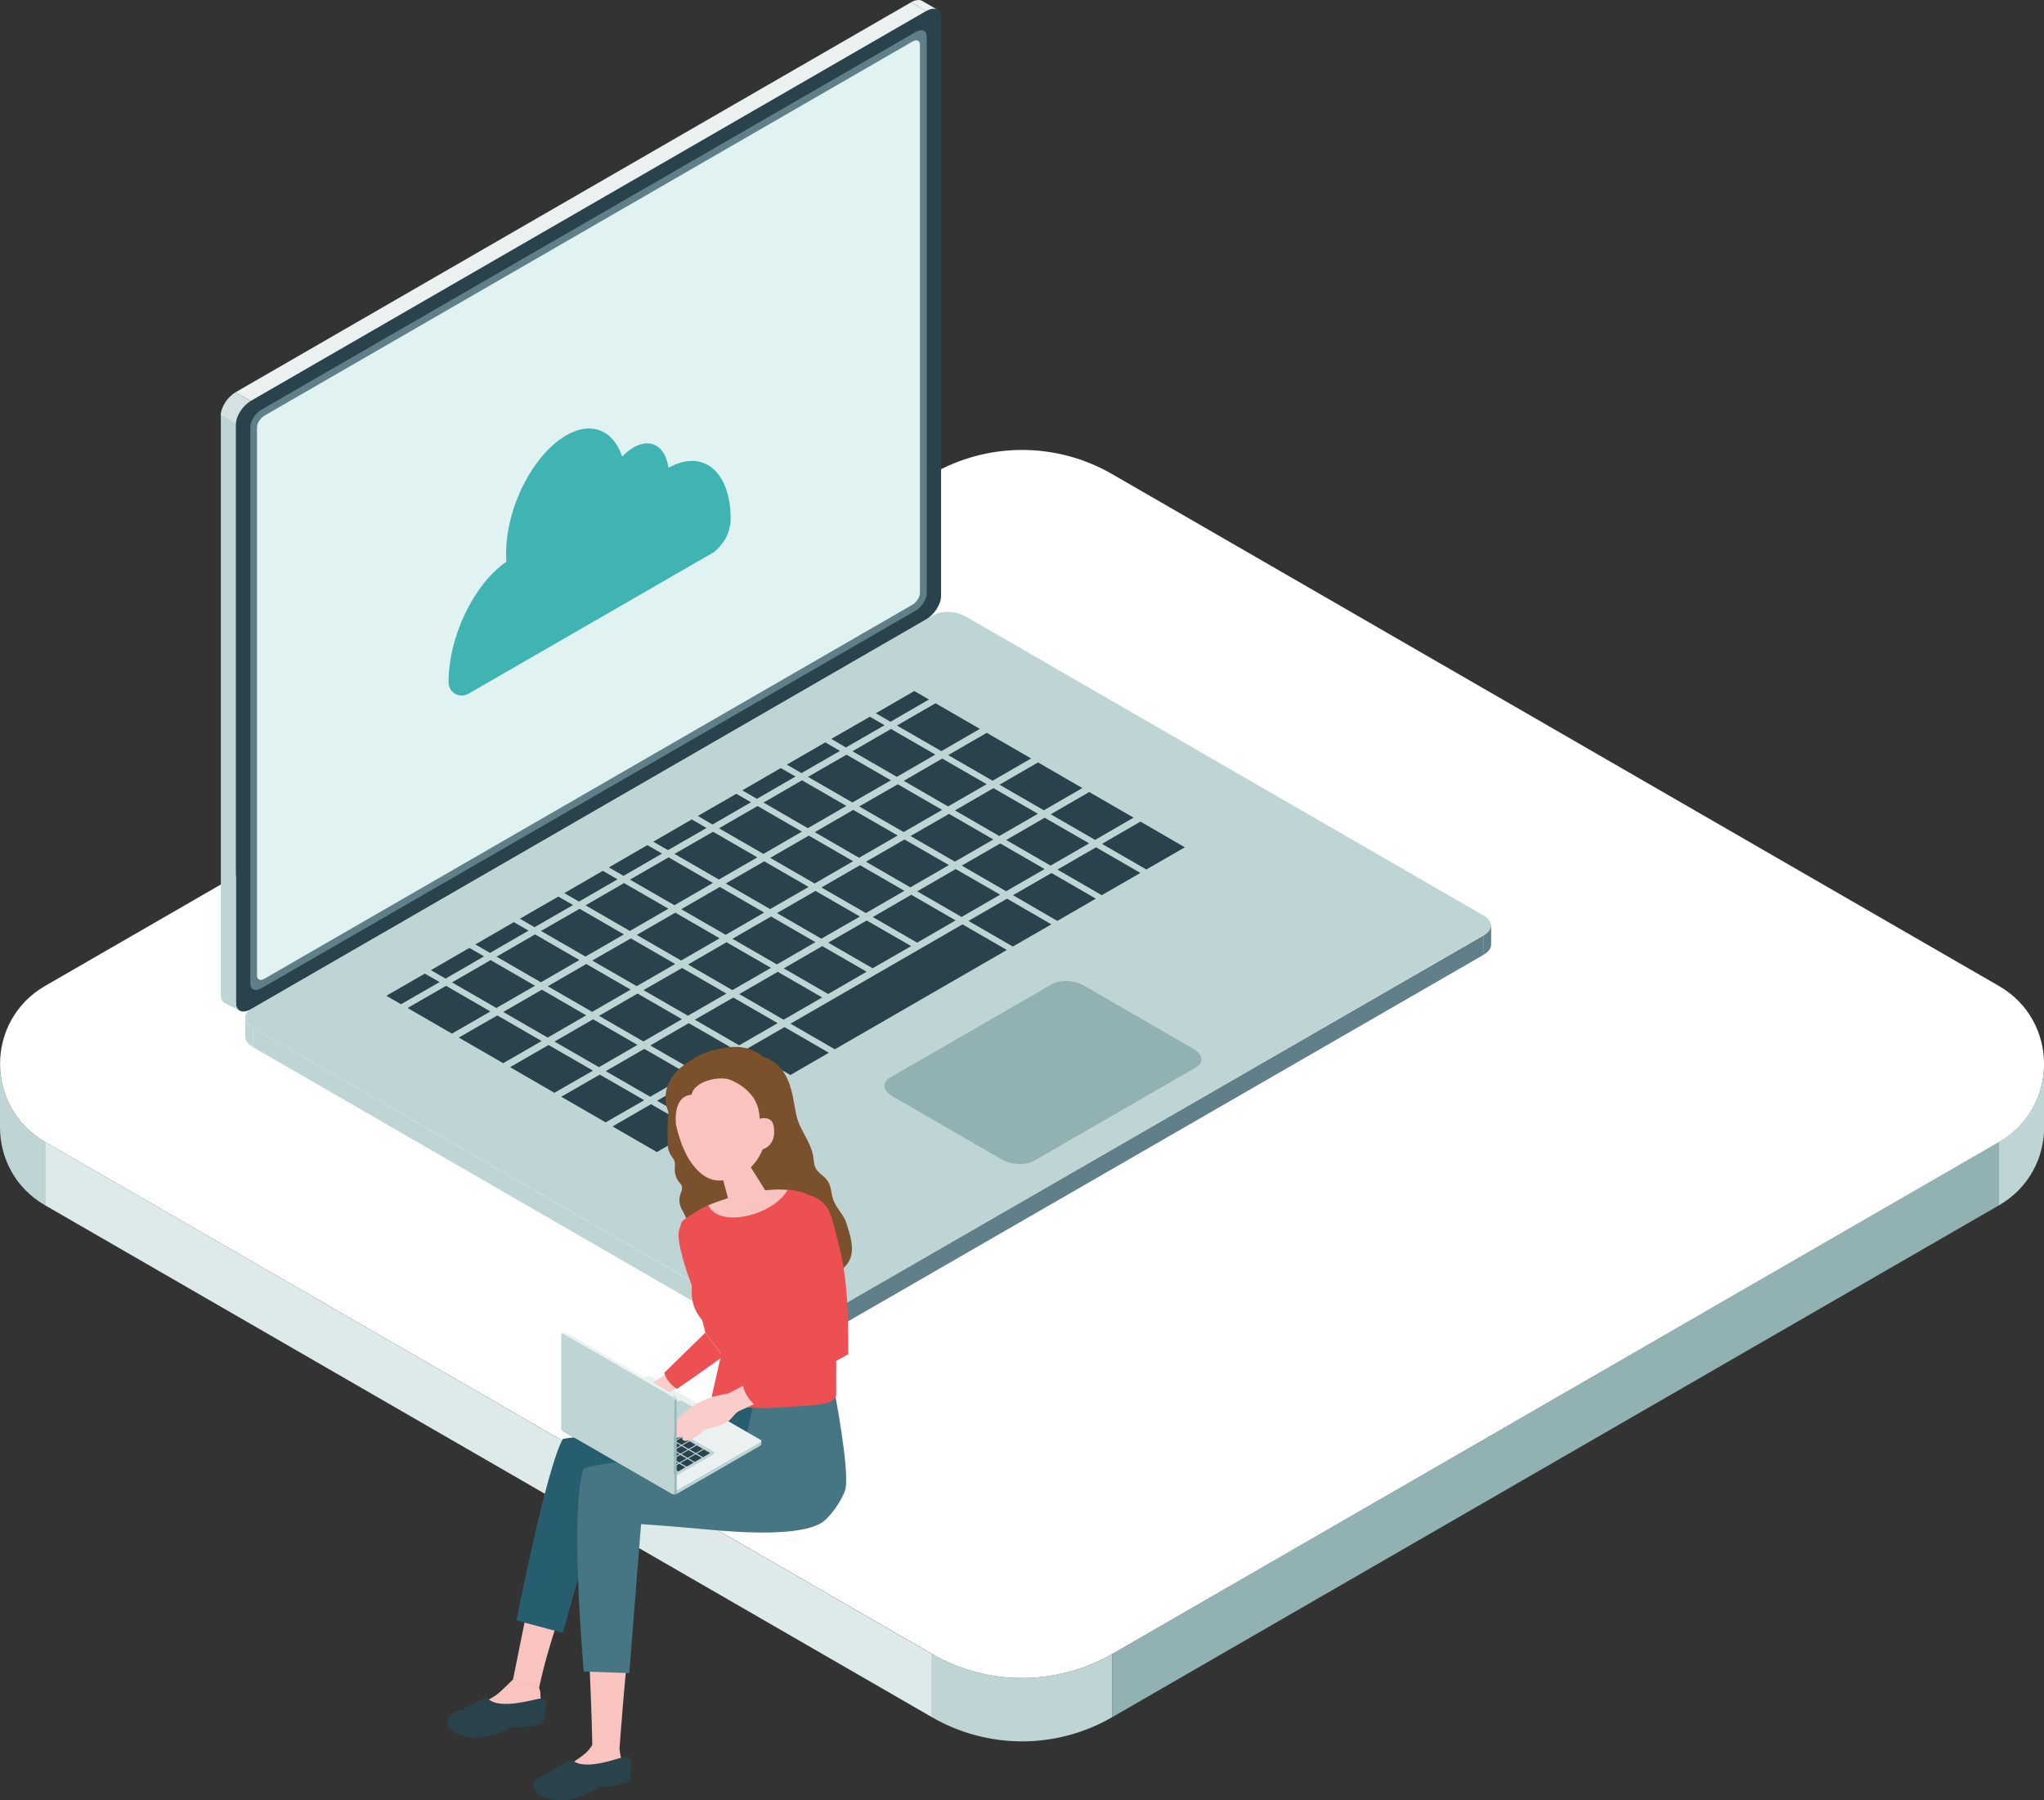 <?xml version="1.0" encoding="UTF-8"?><svg id="_レイヤー_2" xmlns="http://www.w3.org/2000/svg" viewBox="0 0 195.48 172.19"><rect x="0" y="0" width="195.48" height="172.19" fill="#333333" stroke="none"/><defs><style>.cls-1{fill:#e0f2f2;}.cls-1,.cls-2,.cls-3,.cls-4,.cls-5,.cls-6,.cls-7,.cls-8,.cls-9,.cls-10,.cls-11,.cls-12,.cls-13,.cls-14,.cls-15,.cls-16,.cls-17,.cls-18{stroke-width:0px;}.cls-2{fill:#617f88;}.cls-3{fill:#d3e1e2;}.cls-4{fill:#ed5053;}.cls-5{fill:#fff;}.cls-6{fill:#dee9e9;}.cls-7{fill:#bfd4d5;}.cls-8{fill:#7b502c;}.cls-9{fill:#ebf1f1;}.cls-10{fill:#f9c3c0;}.cls-11{fill:#facdcb;}.cls-12{fill:#265d6f;}.cls-13{fill:#40b3b3;}.cls-14{fill:#91b1b3;}.cls-15{fill:#467584;}.cls-16{fill:#b0bec3;}.cls-17{fill:#99babb;}.cls-18{fill:#2a424b;}</style></defs><g id="_レイヤー_1-2"><polygon class="cls-6" points="89.13 158.21 4.31 109.23 4.31 115.29 89.13 164.26 89.13 158.21"/><polygon class="cls-14" points="106.36 158.21 191.18 109.23 191.18 115.29 106.36 164.26 106.36 158.21"/><path class="cls-7" d="m4.31,115.29C1.44,113.64,0,110.74,0,107.84v-6.1c0,2.91,1.43,5.83,4.31,7.49v6.06Z"/><path class="cls-7" d="m191.18,115.29c2.87-1.66,4.31-4.56,4.31-7.45v-6.1c0,2.91-1.43,5.83-4.31,7.49v6.06Z"/><path class="cls-7" d="m106.36,164.26v-6.06c-5.33,3.08-11.9,3.08-17.23,0v6.06c5.33,3.08,11.9,3.08,17.23,0Z"/><path class="cls-5" d="m106.36,158.21l84.82-48.97c5.74-3.32,5.74-11.6,0-14.92l-84.82-48.97c-5.33-3.08-11.9-3.08-17.23,0L4.31,94.31c-5.74,3.32-5.74,11.6,0,14.92l84.82,48.97c5.33,3.08,11.9,3.08,17.23,0Z"/><path class="cls-7" d="m142.08,89.34l-65.29,37.7c-.79.46-2.17.4-3.08-.13l-49.5-28.59c-.91-.53-1.01-1.32-.22-1.78l65.29-37.7c.79-.46,2.17-.4,3.08.13l49.5,28.59c.91.53,1.01,1.32.22,1.78Z"/><path class="cls-14" d="m114.36,102.11l-15.47,8.93c-.79.46-2.17.4-3.08-.13l-10.47-6.05c-.91-.53-1.01-1.32-.22-1.78l15.47-8.93c.79-.46,2.17-.4,3.08.13l10.47,6.05c.91.53,1.01,1.32.22,1.78Z"/><path class="cls-7" d="m115.24,82l-51.17,29.55c-.79.46-2.17.4-3.08-.13l-26.13-15.09c-.91-.53-1.01-1.32-.22-1.78l51.17-29.55c.79-.46,2.17-.4,3.08.13l26.13,15.09c.91.53,1.01,1.32.22,1.78Z"/><polygon class="cls-18" points="113.31 81.05 109.63 83.17 105.39 80.72 109.07 78.59 113.31 81.05"/><polygon class="cls-18" points="108.41 78.21 104.73 80.34 100.49 77.89 104.17 75.76 108.41 78.21"/><polygon class="cls-18" points="103.51 75.38 99.83 77.51 95.59 75.06 99.27 72.93 103.51 75.38"/><polygon class="cls-18" points="98.61 72.55 94.93 74.68 90.68 72.23 94.37 70.1 98.61 72.55"/><polygon class="cls-18" points="93.71 69.72 90.03 71.85 85.78 69.4 89.47 67.27 93.71 69.72"/><polygon class="cls-18" points="109.06 83.5 105.37 85.63 101.13 83.18 104.82 81.05 109.06 83.5"/><polygon class="cls-18" points="104.16 80.67 100.47 82.8 96.23 80.35 99.91 78.22 104.16 80.67"/><polygon class="cls-18" points="99.26 77.84 95.57 79.97 91.33 77.52 95.01 75.39 99.26 77.84"/><polygon class="cls-18" points="94.36 75.01 90.67 77.14 86.43 74.69 90.11 72.56 94.36 75.01"/><polygon class="cls-18" points="89.45 72.18 85.77 74.31 81.53 71.86 85.21 69.73 89.45 72.18"/><polygon class="cls-18" points="104.8 85.96 101.12 88.09 96.88 85.63 100.56 83.51 104.8 85.96"/><polygon class="cls-18" points="99.9 83.13 96.22 85.25 91.98 82.8 95.66 80.68 99.9 83.13"/><polygon class="cls-18" points="95 80.3 91.32 82.42 87.08 79.97 90.76 77.85 95 80.3"/><polygon class="cls-18" points="90.1 77.47 86.42 79.59 82.17 77.14 85.86 75.02 90.1 77.47"/><polygon class="cls-18" points="85.2 74.64 81.52 76.76 77.27 74.31 80.96 72.19 85.2 74.64"/><polygon class="cls-18" points="100.55 88.42 96.86 90.54 92.62 88.09 96.31 85.96 100.55 88.42"/><polygon class="cls-18" points="95.65 85.58 91.96 87.71 87.72 85.26 91.4 83.13 95.65 85.58"/><polygon class="cls-18" points="90.75 82.75 87.06 84.88 82.82 82.43 86.5 80.3 90.75 82.75"/><polygon class="cls-18" points="85.85 79.92 82.16 82.05 77.92 79.6 81.6 77.47 85.85 79.92"/><polygon class="cls-18" points="80.94 77.09 77.26 79.22 73.02 76.77 76.7 74.64 80.94 77.09"/><polygon class="cls-18" points="91.39 88.04 87.71 90.17 83.47 87.72 87.15 85.59 91.39 88.04"/><polygon class="cls-18" points="86.49 85.21 82.81 87.34 78.56 84.89 82.25 82.76 86.49 85.21"/><polygon class="cls-18" points="81.59 82.38 77.91 84.51 73.66 82.06 77.35 79.93 81.59 82.38"/><polygon class="cls-18" points="76.69 79.55 73.01 81.68 68.76 79.23 72.45 77.1 76.69 79.55"/><polygon class="cls-18" points="87.14 90.5 83.45 92.62 79.21 90.17 82.89 88.05 87.14 90.5"/><polygon class="cls-18" points="82.24 87.67 78.55 89.79 74.31 87.34 77.99 85.22 82.24 87.67"/><polygon class="cls-18" points="77.33 84.84 73.65 86.96 69.41 84.51 73.09 82.39 77.33 84.84"/><polygon class="cls-18" points="72.43 82.01 68.75 84.13 64.51 81.68 68.19 79.56 72.43 82.01"/><polygon class="cls-18" points="82.88 92.95 79.2 95.08 74.96 92.63 78.64 90.5 82.88 92.95"/><polygon class="cls-18" points="77.98 90.12 74.3 92.25 70.05 89.8 73.74 87.67 77.98 90.12"/><polygon class="cls-18" points="73.08 87.29 69.4 89.42 65.15 86.97 68.84 84.84 73.08 87.29"/><polygon class="cls-18" points="68.18 84.46 64.5 86.59 60.25 84.14 63.94 82.01 68.18 84.46"/><polygon class="cls-18" points="96.29 90.87 79.84 100.37 75.6 97.92 92.05 88.42 96.29 90.87"/><polygon class="cls-18" points="78.63 95.41 74.94 97.54 70.7 95.09 74.38 92.96 78.63 95.41"/><polygon class="cls-18" points="73.73 92.58 70.04 94.71 65.8 92.26 69.48 90.13 73.73 92.58"/><polygon class="cls-18" points="68.82 89.75 65.14 91.88 60.9 89.43 64.58 87.3 68.82 89.75"/><polygon class="cls-18" points="63.92 86.92 60.24 89.05 56 86.6 59.68 84.47 63.92 86.92"/><polygon class="cls-18" points="79.27 100.7 75.59 102.83 71.35 100.37 75.03 98.25 79.27 100.7"/><polygon class="cls-18" points="74.37 97.87 70.69 99.99 66.45 97.54 70.13 95.42 74.37 97.87"/><polygon class="cls-18" points="69.47 95.04 65.79 97.16 61.54 94.71 65.23 92.59 69.47 95.04"/><polygon class="cls-18" points="64.57 92.21 60.89 94.33 56.64 91.88 60.33 89.76 64.57 92.21"/><polygon class="cls-18" points="59.67 89.38 55.99 91.5 51.74 89.05 55.43 86.93 59.67 89.38"/><polygon class="cls-18" points="75.02 103.16 71.33 105.28 67.09 102.83 70.77 100.7 75.02 103.16"/><polygon class="cls-18" points="70.12 100.32 66.43 102.45 62.19 100 65.87 97.87 70.12 100.32"/><polygon class="cls-18" points="65.22 97.49 61.53 99.62 57.29 97.17 60.97 95.04 65.22 97.49"/><polygon class="cls-18" points="60.31 94.66 56.63 96.79 52.39 94.34 56.07 92.21 60.31 94.66"/><polygon class="cls-18" points="55.41 91.83 51.73 93.96 47.49 91.51 51.17 89.38 55.41 91.83"/><polygon class="cls-18" points="70.76 105.61 67.08 107.74 62.84 105.29 66.52 103.16 70.76 105.61"/><polygon class="cls-18" points="65.86 102.78 62.18 104.91 57.93 102.46 61.62 100.33 65.86 102.78"/><polygon class="cls-18" points="60.96 99.95 57.28 102.08 53.03 99.63 56.72 97.5 60.96 99.95"/><polygon class="cls-18" points="56.06 97.12 52.38 99.25 48.13 96.8 51.82 94.67 56.06 97.12"/><polygon class="cls-18" points="51.16 94.29 47.47 96.42 43.23 93.97 46.92 91.84 51.16 94.29"/><polygon class="cls-18" points="66.51 108.07 62.82 110.2 58.58 107.75 62.26 105.62 66.51 108.07"/><polygon class="cls-18" points="61.61 105.24 57.92 107.36 53.68 104.91 57.36 102.79 61.61 105.24"/><polygon class="cls-18" points="56.71 102.41 53.02 104.53 48.78 102.08 52.46 99.96 56.71 102.41"/><polygon class="cls-18" points="51.8 99.58 48.12 101.7 43.88 99.25 47.56 97.13 51.8 99.58"/><polygon class="cls-18" points="46.9 96.75 43.22 98.87 38.98 96.42 42.66 94.3 46.9 96.75"/><polygon class="cls-18" points="88.84 66.91 85.16 69.04 83.76 68.23 87.44 66.1 88.84 66.91"/><polygon class="cls-18" points="84.59 69.37 80.9 71.5 79.5 70.68 83.19 68.56 84.59 69.37"/><polygon class="cls-18" points="80.33 71.83 76.65 73.95 75.25 73.14 78.93 71.01 80.33 71.83"/><polygon class="cls-18" points="76.08 74.28 72.39 76.41 70.99 75.6 74.67 73.47 76.08 74.28"/><polygon class="cls-18" points="71.82 76.74 68.14 78.87 66.74 78.05 70.42 75.93 71.82 76.74"/><polygon class="cls-18" points="67.57 79.2 63.88 81.32 62.48 80.51 66.16 78.38 67.57 79.2"/><polygon class="cls-18" points="63.31 81.65 59.63 83.78 58.23 82.97 61.91 80.84 63.31 81.65"/><polygon class="cls-18" points="59.06 84.11 55.37 86.24 53.97 85.43 57.65 83.3 59.06 84.11"/><polygon class="cls-18" points="54.8 86.57 51.12 88.69 49.72 87.88 53.4 85.76 54.8 86.57"/><polygon class="cls-18" points="50.55 89.02 46.86 91.15 45.46 90.34 49.14 88.21 50.55 89.02"/><polygon class="cls-18" points="46.29 91.48 42.61 93.61 41.21 92.8 44.89 90.67 46.29 91.48"/><polygon class="cls-18" points="42.04 93.94 38.35 96.06 36.95 95.25 40.63 93.13 42.04 93.94"/><path class="cls-18" d="m23.98,96.54l64.6-37.3c.78-.45,1.42-1.45,1.42-2.24V1.65c0-.78-.64-1.05-1.42-.6L23.98,38.35c-.78.45-1.42,1.45-1.42,2.24v55.35c0,.78.64,1.05,1.42.6Z"/><path class="cls-2" d="m25,94.53l62.57-36.12c.59-.34,1.06-1.09,1.06-1.68V3.51c0-.59-.48-.79-1.06-.45L25,39.19c-.59.34-1.06,1.09-1.06,1.68v53.21c0,.59.48.79,1.06.45Z"/><path class="cls-1" d="m25.29,93.62l61.98-35.78c.39-.23.71-.73.71-1.12V4.27c0-.39-.32-.53-.71-.3L25.29,39.76c-.39.23-.71.73-.71,1.12v52.44c0,.39.32.53.71.3Z"/><polygon class="cls-7" points="73.93 127.05 24.19 98.31 24.19 100.16 73.93 128.9 73.93 127.05"/><polygon class="cls-7" points="22.56 40.59 21.12 39.75 21.12 95.21 22.56 96.05 22.56 40.59"/><path class="cls-3" d="m22.53,37.52c-.78.45-1.42,1.45-1.42,2.24l1.45.84c0-.78.64-1.79,1.42-2.24l-1.45-.84Z"/><polygon class="cls-2" points="76.76 127.05 76.76 128.9 141.87 91.34 141.87 89.49 76.76 127.05"/><path class="cls-16" d="m73.93,128.89h0c.88.51,1.96.51,2.83,0h0v-1.85h0c-.88.51-1.96.51-2.83,0h0s0,1.85,0,1.85Z"/><path class="cls-7" d="m24.19,100.16c-.49-.29-.74-.65-.74-1v-.02s0-1.82,0-1.82v-.03c-.01.36.24.74.75,1.03v1.83"/><path class="cls-2" d="m141.87,91.34c.49-.29.74-.65.74-1v-.02s0-1.82,0-1.82v-.03c.01.36-.24.74-.75,1.03v1.83"/><polygon class="cls-9" points="87.13 .22 22.53 37.52 23.98 38.35 88.58 1.05 87.13 .22"/><path class="cls-9" d="m89.69.95c-.26-.18-.66-.15-1.11.11l-1.45-.84c.44-.25.83-.28,1.09-.12l1.46.85Z"/><path class="cls-7" d="m22.57,96.05c.02.3.15.51.35.62l-.14-.08-1.24-.62c-.26-.11-.42-.37-.42-.76l1.45.84Z"/><path class="cls-13" d="m48.43,53.73c-.02-.25-.03-.51-.03-.78,0-4.41,2.57-9.46,5.74-11.3,2.44-1.41,4.53-.49,5.36,2.03.34-.36.71-.66,1.09-.88,1.67-.96,3.06-.09,3.34,1.95,3.29-1.86,5.95.33,5.95,4.92,0,.56-.19,1.25-.44,1.76-.17.35-.85,1.2-1.19,1.4l-23.45,13.53c-.84.48-1.9-.11-1.9-1.08,0,0,0-.02,0-.02,0-4.39,2.43-9.39,5.52-11.52Z"/><path class="cls-8" d="m64.63,112.48c-.06-.19-.1-.39-.1-.58,0-.3.07-.62-.05-.9-.06-.16-.18-.29-.28-.44-.47-.67-.34-1.43-.36-2.19-.02-.84.03-1.68.17-2.5.43-2.56,1.28-3.57,2.21-4.22,4.31-3.01,6.7-.59,6.7-.59.82.25,1.41.69,1.83,1.23,1,1.3,1.08,2.83,1.41,4.37.33,1.54,1.44,2.54,1.64,4.15.04.3.05.62.19.9.23.48.77.73,1.09,1.15.45.57.38,1.27.61,1.91.3.82,1.01,1.42,1.27,2.27.32,1.03.77,2.32.34,3.38-.27.67-.88,1.14-1.52,1.46-.64.32-1.34.53-1.98.86-.76.39-1.41.95-2.15,1.38-.73.43-1.6.74-2.43.56-.47-.1-.89-.35-1.33-.54-.55-.23-1.14-.36-1.74-.39-.58-.02-1.19.05-1.73-.15-.56-.21-.98-.69-1.34-1.17-.47-.64-.38-1.46-.53-2.24-.31-1.62-.47-2.98-1.34-4.5-.24-.43-.3-.96-.15-1.43.09-.27.24-.56.14-.83-.05-.14-.16-.25-.26-.37-.14-.17-.24-.36-.31-.57Z"/><path class="cls-4" d="m67.46,127.48s-.71-3.03-1.2-4.27c-.72-1.8-1.44-4.2-1.36-5.25.07-.94.96-1.98,1.84-1.64,1.28.48,1.33,2.15,2.08,3.93.92,2.18,3.18,8.01.34,9.49l-1.7-2.26Z"/><path class="cls-10" d="m51.56,161.44l.12.43c-.02.68.23,1.38.02,2.03-.25.79-.74,1.14-1.43,1.2l-1.16-.05-2.26.69c-.75.34-1.95.26-2.65-.17-.65-.39-.71-.5-.84-1.12-.17-.78,1.07-.94,1.69-1.06.6-.12,2.27-1.16,2.27-1.16.41-.23,1.8-1.64,1.8-1.64l2.45.84Z"/><path class="cls-10" d="m56.39,147.15c-3.8,8.73-4.83,14.29-4.83,14.29l-2.49-.82,3.57-17.67s3.47,2.79,3.75,4.2Z"/><path class="cls-12" d="m67.52,137.03s-11.89.17-13.69.61c-1.58,2.78-4.44,17.36-4.44,17.36l4.43,1.19,3.97-13.99s10.71.17,13.45,1.02l3.03-8.8-5.33-1.95-1.43,4.57Z"/><path class="cls-10" d="m59.25,167.3l.04.31c.07.6.38,1.18.27,1.77-.14.72-.48,1.17-1.11,1.29l-1.09-.22-2.08,1.04c-.66.38-1.62.47-2.32.17-.65-.28-.91-.42-1.11-.95-.25-.66.89-.93,1.44-1.1.54-.16,1.72-1.18,1.72-1.18.36-.24,1.04-.7,1.31-1.06l.57-.77,2.36.69Z"/><path class="cls-10" d="m60.77,152.28c-.82,5.81-1.08,9.26-1.53,15.02-.98-.05-1.61-.24-2.59-.28-.14-6.81-.57-11.21-.41-18.05l4.54,3.31Z"/><path class="cls-15" d="m72.2,133.76l7.54-1.05s1.59,8.12,1.09,9.81c-.28.95-1.47,2.67-2.29,3.16-2.06,1.24-7.24.97-10.95.62-3.71-.35-6.28-.51-6.28-.51l-1.13,14.25-4.35-.15s-1.38-15.4-.03-19.38c2.2-1.04,15.15-1.39,15.15-1.39l1.25-5.35Z"/><path class="cls-10" d="m70.02,111.09c.82-.35,1.46-.08,1.63.32l1.57,2.51c.16.48-.47,1.2-1.4,1.6s-1.83.34-1.99-.14l-.8-2.98c-.14-.42.17-.95.99-1.31Z"/><path class="cls-10" d="m68.5,101.59c3.19-.68,4.59,1.52,5.23,4.42-.13,3.58-1.39,5.49-2.59,6.14-1.45.8-3.3,1.63-5.14-1.09-1.09-1.61-1.75-4.7-1.62-5.98.11-1.11.92-2.81,4.11-3.49Z"/><path class="cls-8" d="m66.13,104.71c.32-1.39,2.82-1.81,3.74-1.41,3.08,1.35,2.66,3.58,2.82,3.74.58.55.79,1.59.95,2.37.13-.3.34-.58.47-.88.16-.38.29-.78.38-1.19.22-.93.31-1.9.19-2.85-.21-1.67-1.19-3.04-2.87-3.44,0,0-2.54-2.26-6.65,1.02-1.35,1.08-2.34,3.26-.52,5.44,0,0-.33-2.66,1.49-2.79Z"/><path class="cls-10" d="m72.21,108.11s-.18-1.09.77-1.15c.82-.05,1.09.46,1.06,1.41-.03.95-.66,1.5-1.23,1.6-.56.1-.61-1.85-.61-1.85Z"/><path class="cls-10" d="m68.27,115.08c3.51-1.37,7.44-1.63,7.89-.9.87,1.38-1.66,2.31-2.78,2.82-1.86.86-5.22,1.31-6.11-1.08-.18-.48,1-.84,1-.84Z"/><path class="cls-4" d="m68.07,133.57s1.39,1.38,6.25,1.08c4.41-.27,5.41-.3,5.65-1.22v-7.77s-.1-7.75-1.56-10.37c-.57-1.02-1.77-1.37-3.07-1.5-1.32,2.45-6.59,3.76-7.6,1.5-.92.41-1.22.63-2.22,1.3-.79.53-.3,1.06.11,1.96.37.83.71,2.11.71,2.11,0,0-.05.84-.13,1.67-.15,1.58-.11,2.6.86,3.86.48.62,2.15,2.29,2.15,2.29l-1.15,5.08Z"/><path class="cls-9" d="m53.79,136.56l10.47,6.05c.13.07.35.06.49-.02l7.94-4.58c.15-.08.16-.21.03-.29l-10.47-6.05c-.13-.07-.35-.06-.49.02l-7.94,4.58c-.15.08-.16.21-.03.29Z"/><polygon class="cls-7" points="64.72 142.61 72.69 138 72.69 138.3 64.72 142.9 64.72 142.61"/><polygon class="cls-2" points="64.26 142.61 64.26 142.9 53.82 136.88 53.82 136.59 64.26 142.61"/><path class="cls-17" d="m64.72,142.9h0c-.14.08-.31.08-.45,0h0v-.3h0c.14.08.31.08.45,0h0s0,.3,0,.3Z"/><path class="cls-7" d="m72.69,138.3c.08-.05.12-.1.12-.16h0v-.3h0c0,.05-.04.11-.12.16v.29"/><path class="cls-16" d="m53.82,136.88c-.08-.05-.12-.1-.12-.16h0v-.3h0c0,.05.04.11.12.16v.29"/><path class="cls-7" d="m63.09,135.3l2.48,1.43c.13.07.35.06.49-.02l1.68-.97c.15-.08.16-.21.03-.29l-2.48-1.43c-.13-.07-.35-.06-.49.02l-1.68.97c-.15.08-.16.21-.03.29Z"/><path class="cls-7" d="m68.22,138.84l-8.21-4.74c-.13-.07-.35-.06-.49.02l-4.19,2.42c-.15.08-.16.21-.03.29l8.21,4.74c.13.07.35.06.49-.02l4.19-2.42c.15-.08.16-.21.03-.29Z"/><polygon class="cls-18" points="67.91 138.99 67.32 138.65 66.64 139.04 67.23 139.39 67.91 138.99"/><polygon class="cls-18" points="67.12 139.45 66.53 139.11 65.85 139.5 66.44 139.84 67.12 139.45"/><polygon class="cls-18" points="66.34 139.9 65.75 139.56 65.07 139.95 65.66 140.29 66.34 139.9"/><polygon class="cls-18" points="65.55 140.35 64.96 140.01 64.28 140.41 64.87 140.75 65.55 140.35"/><polygon class="cls-18" points="64.77 140.81 64.17 140.47 63.49 140.86 64.09 141.2 64.77 140.81"/><polygon class="cls-18" points="67.23 138.6 66.64 138.26 65.96 138.65 66.55 138.99 67.23 138.6"/><polygon class="cls-18" points="66.44 139.05 65.85 138.71 65.17 139.1 65.76 139.45 66.44 139.05"/><polygon class="cls-18" points="65.65 139.51 65.06 139.17 64.38 139.56 64.97 139.9 65.65 139.51"/><polygon class="cls-18" points="64.87 139.96 64.28 139.62 63.6 140.01 64.19 140.35 64.87 139.96"/><polygon class="cls-18" points="64.08 140.41 63.49 140.07 62.81 140.47 63.4 140.81 64.08 140.41"/><polygon class="cls-18" points="66.54 138.2 65.95 137.86 65.27 138.26 65.86 138.6 66.54 138.2"/><polygon class="cls-18" points="65.76 138.66 65.17 138.32 64.49 138.71 65.08 139.05 65.76 138.66"/><polygon class="cls-18" points="64.97 139.11 64.38 138.77 63.7 139.16 64.29 139.51 64.97 139.11"/><polygon class="cls-18" points="64.19 139.57 63.6 139.23 62.92 139.62 63.51 139.96 64.19 139.57"/><polygon class="cls-18" points="63.4 140.02 62.81 139.68 62.13 140.07 62.72 140.41 63.4 140.02"/><polygon class="cls-18" points="65.86 137.81 65.27 137.47 64.59 137.86 65.18 138.2 65.86 137.81"/><polygon class="cls-18" points="65.08 138.26 64.49 137.92 63.81 138.32 64.4 138.66 65.08 138.26"/><polygon class="cls-18" points="64.29 138.72 63.7 138.38 63.02 138.77 63.61 139.11 64.29 138.72"/><polygon class="cls-18" points="63.5 139.17 62.91 138.83 62.23 139.22 62.82 139.57 63.5 139.17"/><polygon class="cls-18" points="62.72 139.63 62.13 139.29 61.45 139.68 62.04 140.02 62.72 139.63"/><polygon class="cls-18" points="64.39 137.87 63.8 137.53 63.12 137.92 63.71 138.26 64.39 137.87"/><polygon class="cls-18" points="63.61 138.32 63.02 137.98 62.34 138.38 62.93 138.72 63.61 138.32"/><polygon class="cls-18" points="62.82 138.78 62.23 138.44 61.55 138.83 62.14 139.17 62.82 138.78"/><polygon class="cls-18" points="62.04 139.23 61.45 138.89 60.76 139.28 61.36 139.63 62.04 139.23"/><polygon class="cls-18" points="63.71 137.48 63.12 137.14 62.44 137.53 63.03 137.87 63.71 137.48"/><polygon class="cls-18" points="62.93 137.93 62.33 137.59 61.65 137.98 62.25 138.32 62.93 137.93"/><polygon class="cls-18" points="62.14 138.38 61.55 138.04 60.87 138.44 61.46 138.78 62.14 138.38"/><polygon class="cls-18" points="61.35 138.84 60.76 138.5 60.08 138.89 60.67 139.23 61.35 138.84"/><polygon class="cls-18" points="63.03 137.08 62.44 136.74 61.76 137.13 62.35 137.48 63.03 137.08"/><polygon class="cls-18" points="62.24 137.54 61.65 137.2 60.97 137.59 61.56 137.93 62.24 137.54"/><polygon class="cls-18" points="61.46 137.99 60.87 137.65 60.19 138.04 60.78 138.38 61.46 137.99"/><polygon class="cls-18" points="60.67 138.44 60.08 138.1 59.4 138.5 59.99 138.84 60.67 138.44"/><polygon class="cls-18" points="65.18 137.42 62.54 135.89 61.86 136.29 64.5 137.81 65.18 137.42"/><polygon class="cls-18" points="62.35 136.69 61.76 136.35 61.08 136.74 61.67 137.08 62.35 136.69"/><polygon class="cls-18" points="61.56 137.14 60.97 136.8 60.29 137.19 60.88 137.54 61.56 137.14"/><polygon class="cls-18" points="60.77 137.6 60.18 137.26 59.5 137.65 60.09 137.99 60.77 137.6"/><polygon class="cls-18" points="59.99 138.05 59.4 137.71 58.72 138.1 59.31 138.44 59.99 138.05"/><polygon class="cls-18" points="62.45 135.84 61.86 135.5 61.18 135.89 61.77 136.23 62.45 135.84"/><polygon class="cls-18" points="61.66 136.29 61.07 135.95 60.39 136.35 60.98 136.69 61.66 136.29"/><polygon class="cls-18" points="60.88 136.75 60.29 136.41 59.61 136.8 60.2 137.14 60.88 136.75"/><polygon class="cls-18" points="60.09 137.2 59.5 136.86 58.82 137.25 59.41 137.6 60.09 137.2"/><polygon class="cls-18" points="59.31 137.66 58.72 137.32 58.04 137.71 58.63 138.05 59.31 137.66"/><polygon class="cls-18" points="61.77 135.45 61.18 135.11 60.5 135.5 61.09 135.84 61.77 135.45"/><polygon class="cls-18" points="60.98 135.9 60.39 135.56 59.71 135.95 60.3 136.29 60.98 135.9"/><polygon class="cls-18" points="60.2 136.35 59.61 136.01 58.92 136.41 59.52 136.75 60.2 136.35"/><polygon class="cls-18" points="59.41 136.81 58.82 136.47 58.14 136.86 58.73 137.2 59.41 136.81"/><polygon class="cls-18" points="58.62 137.26 58.03 136.92 57.35 137.31 57.94 137.66 58.62 137.26"/><polygon class="cls-18" points="61.09 135.05 60.49 134.71 59.81 135.1 60.41 135.45 61.09 135.05"/><polygon class="cls-18" points="60.3 135.51 59.71 135.17 59.03 135.56 59.62 135.9 60.3 135.51"/><polygon class="cls-18" points="59.51 135.96 58.92 135.62 58.24 136.01 58.83 136.35 59.51 135.96"/><polygon class="cls-18" points="58.73 136.41 58.14 136.07 57.46 136.47 58.05 136.81 58.73 136.41"/><polygon class="cls-18" points="57.94 136.87 57.35 136.53 56.67 136.92 57.26 137.26 57.94 136.87"/><polygon class="cls-18" points="60.4 134.66 59.81 134.32 59.13 134.71 59.72 135.05 60.4 134.66"/><polygon class="cls-18" points="59.62 135.11 59.03 134.77 58.35 135.16 58.94 135.51 59.62 135.11"/><polygon class="cls-18" points="58.83 135.57 58.24 135.23 57.56 135.62 58.15 135.96 58.83 135.57"/><polygon class="cls-18" points="58.05 136.02 57.45 135.68 56.77 136.07 57.36 136.41 58.05 136.02"/><polygon class="cls-18" points="57.26 136.47 56.67 136.13 55.99 136.53 56.58 136.87 57.26 136.47"/><polygon class="cls-18" points="63.99 141.26 63.39 140.92 63.17 141.05 63.76 141.39 63.99 141.26"/><polygon class="cls-18" points="63.3 140.87 62.71 140.52 62.49 140.65 63.08 141 63.3 140.87"/><polygon class="cls-18" points="62.62 140.47 62.03 140.13 61.8 140.26 62.4 140.6 62.62 140.47"/><polygon class="cls-18" points="61.94 140.08 61.35 139.74 61.12 139.87 61.71 140.21 61.94 140.08"/><polygon class="cls-18" points="61.26 139.68 60.66 139.34 60.44 139.47 61.03 139.81 61.26 139.68"/><polygon class="cls-18" points="60.57 139.29 59.98 138.95 59.76 139.08 60.35 139.42 60.57 139.29"/><polygon class="cls-18" points="59.89 138.9 59.3 138.55 59.08 138.68 59.67 139.03 59.89 138.9"/><polygon class="cls-18" points="59.21 138.5 58.62 138.16 58.39 138.29 58.98 138.63 59.21 138.5"/><polygon class="cls-18" points="58.53 138.11 57.94 137.77 57.71 137.9 58.3 138.24 58.53 138.11"/><polygon class="cls-18" points="57.84 137.71 57.25 137.37 57.03 137.5 57.62 137.84 57.84 137.71"/><polygon class="cls-18" points="57.16 137.32 56.57 136.98 56.35 137.11 56.94 137.45 57.16 137.32"/><polygon class="cls-18" points="56.48 136.93 55.89 136.58 55.66 136.71 56.25 137.06 56.48 136.93"/><path class="cls-11" d="m69.62,133.29s-.76.14-1.07.22c-.34.08-.68.19-1.01.33-.6.24-1.16.56-1.68.94-.03.02-.06.05-.09.07-.44.34-.82.75-1.22,1.14-.1.1-.3.21-.27.39,0,0,.06.16.07.15,0,0-.23.23-.17.4.05.13.17.22.4.15,0,0-.15.15-.11.31s.21.17.3.15c.08-.01.64-.18.64-.18,0,0-.19.1-.17.23.12.69,1.6-.31,1.81-.5.13-.11.25-.24.4-.33.21-.12.46-.15.7-.2.53-.11,1.04-.32,1.49-.61.42-.28.58-.74,1.03-.97l1.78-.83-.9-1.83-1.92.97Z"/><path class="cls-4" d="m78.04,114.57c1.44.79,1.5,1.94,2.1,4.18.73,2.74,1.01,5.48.99,10.79-1.48.83-8.91,4.88-8.91,4.88,0,0-.37-.25-.76-.88-.37-.6-.43-1.16-.43-1.16l7.23-5.16s-1.13-3.79-1.51-5.35c-.55-2.26-1.22-5.09-.95-6.32.24-1.11,1.26-1.52,2.25-.98Z"/><path class="cls-11" d="m62.48,132.22s-.61.21-.86.31c-.27.11-.54.24-.79.39-.47.27-.9.59-1.28.97-.02.02-.05.05-.07.07-.33.33-.59.72-.88,1.08-.07.09-.22.21-.17.35,0,0,.06.13.08.11,0,0-.16.22-.09.35.06.1.17.16.35.08,0,0-.11.14-.05.27.06.13.19.11.26.09.07-.02.51-.22.51-.22,0,0-.14.11-.11.21.18.56,1.29-.45,1.44-.62.09-.11.18-.23.29-.32.16-.12.36-.18.56-.24.43-.15.82-.38,1.16-.68.32-.28.39-.67.73-.92l1.37-.89-.96-1.4-1.48,1.02Z"/><path class="cls-4" d="m69.15,129.74c-1.13.86-4.4,3.11-4.4,3.11,0,0-.34-.16-.73-.63-.38-.45-.49-.91-.49-.91l3.92-3.83,1.7,2.26Z"/><path class="cls-7" d="m64.26,142.9l-10.36-5.98c-.13-.07-.23-.23-.23-.36v-8.88c0-.13.1-.17.23-.1l10.36,5.98c.13.07.23.23.23.36v8.88c0,.13-.1.17-.23.1Z"/><polygon class="cls-17" points="64.49 133.93 64.72 133.8 64.72 142.69 64.49 142.82 64.49 133.93"/><path class="cls-3" d="m64.5,133.44c.13.07.23.23.23.36l-.23.13c0-.13-.1-.29-.23-.36l.23-.13Z"/><polygon class="cls-9" points="54.14 127.46 64.5 133.44 64.26 133.57 53.9 127.59 54.14 127.46"/><path class="cls-9" d="m53.73,127.57s.11-.02.18.02l.23-.13c-.07-.04-.13-.04-.17-.02l-.23.14Z"/><path class="cls-17" d="m64.49,142.82s-.02.08-.06.1h.02s.2-.11.2-.11c.04-.02.07-.06.07-.12l-.23.13Z"/><path class="cls-18" d="m43.46,163.85c-.16.07-.31.13-.44.25-.28.27-.28.74-.08,1.08.2.34.55.55.9.7,1.38.58,2.99.35,4.34-.28.27-.13.55-.27.84-.34.27-.06.55-.05.83-.05.57-.01,1.14-.09,1.69-.25.15-.04.31-.1.41-.22.07-.09.09-.21.11-.32.06-.33.11-.66.15-.99.04-.31.05-.7-.22-.87-.19-.13-.45-.08-.67-.02-1.12.25-3.89.95-4.74-.16-1.08.4-2.06,1.03-3.13,1.47Z"/><path class="cls-18" d="m51.64,169.97c-.15.08-.3.15-.42.28-.26.29-.23.76,0,1.08.22.32.58.51.95.64,1.41.49,3,.15,4.31-.57.27-.15.53-.31.82-.39.27-.08.55-.09.82-.11.57-.05,1.13-.17,1.67-.36.15-.05.31-.12.39-.25.06-.1.08-.21.09-.33.04-.33.06-.66.08-1,.02-.31,0-.7-.27-.85-.2-.11-.45-.04-.67.02-1.1.33-3.81,1.21-4.74.16-1.05.47-1.99,1.16-3.02,1.68Z"/></g></svg>